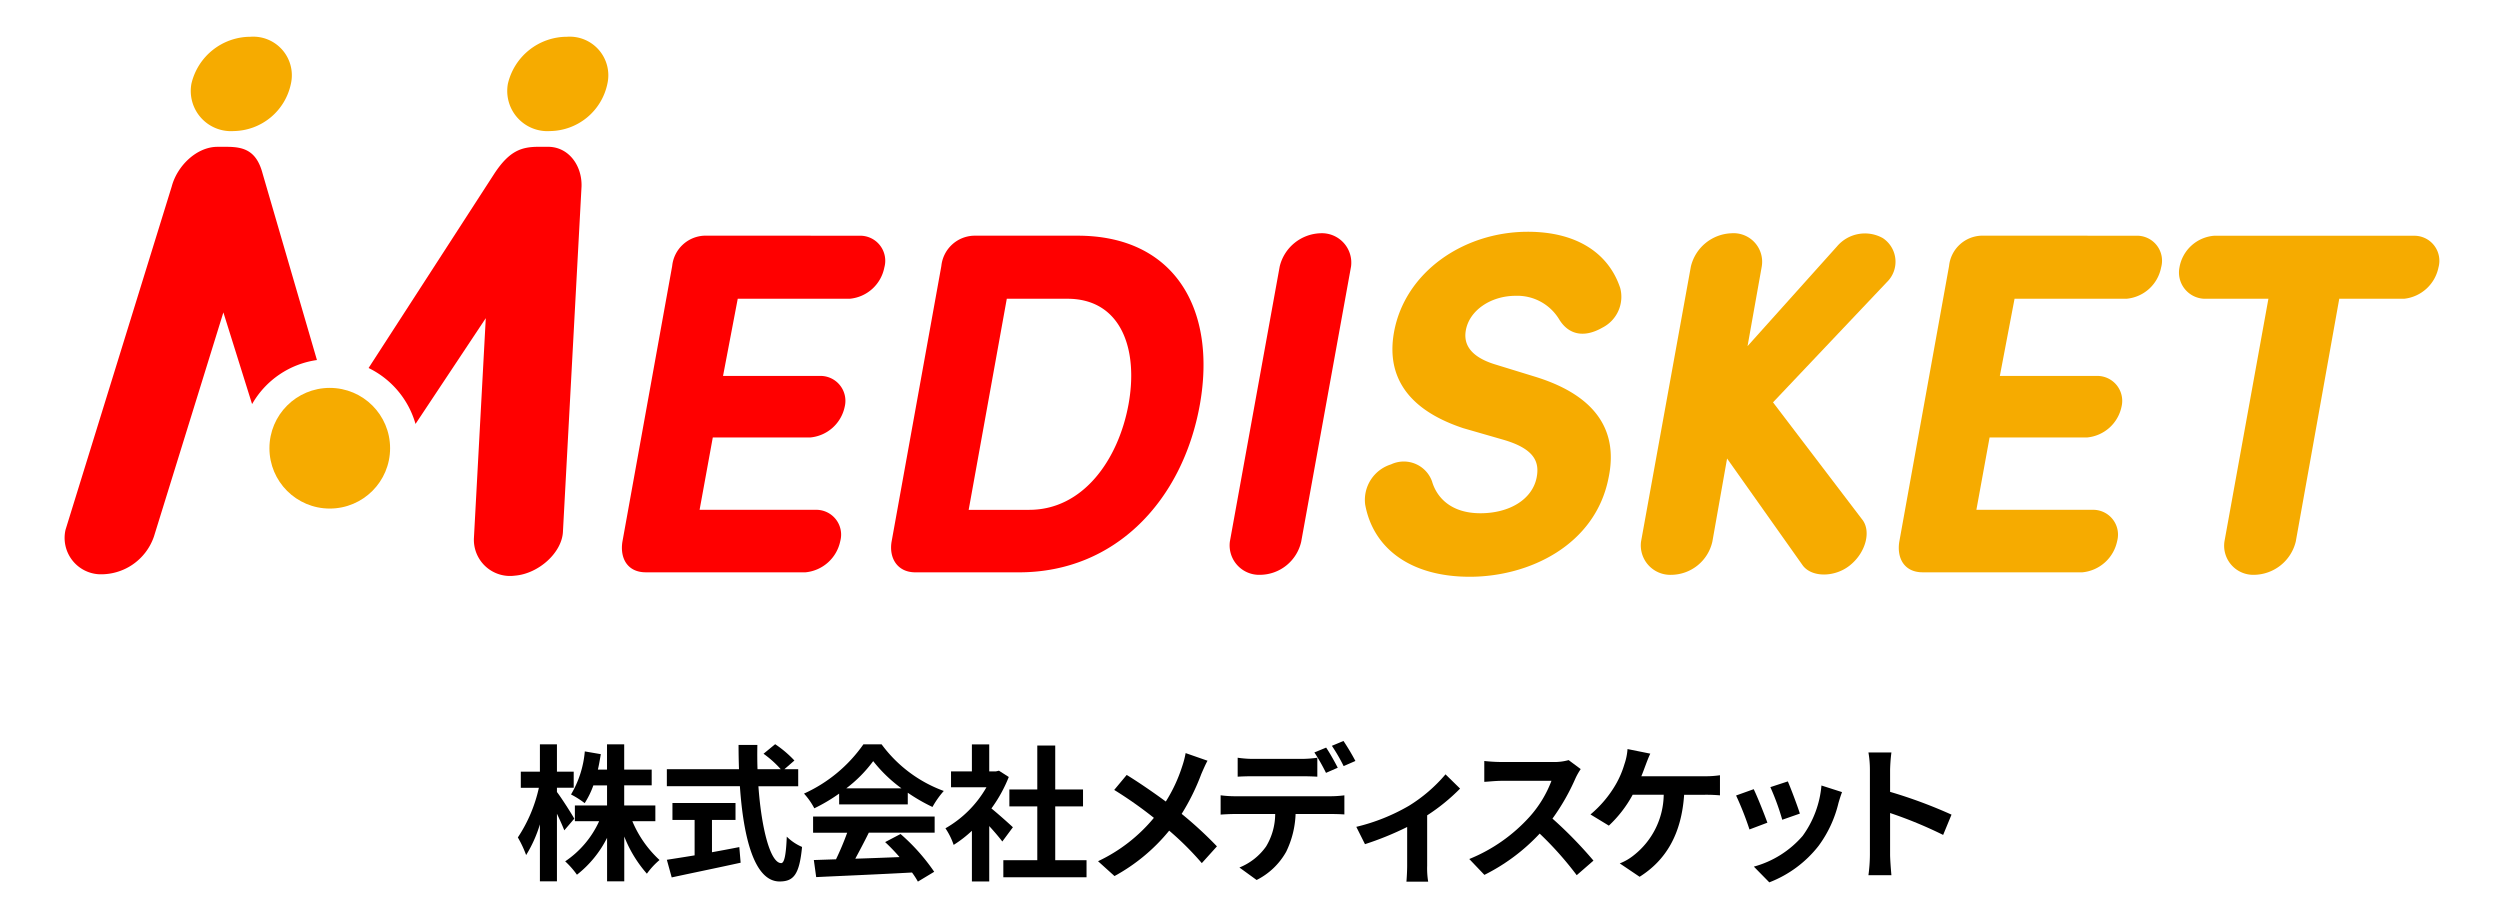 <svg xmlns="http://www.w3.org/2000/svg" width="272" height="100" viewBox="0 0 272 100">
  <g id="グループ_1944" data-name="グループ 1944" transform="translate(-352 -4191)">
    <rect id="長方形_641" data-name="長方形 641" width="272" height="100" transform="translate(352 4191)" fill="#fff"/>
    <g id="グループ_1943" data-name="グループ 1943" transform="translate(-1106.71 3678.6)">
      <g id="グループ_1941" data-name="グループ 1941" transform="translate(1465.71 516.4)">
        <circle id="楕円形_20" data-name="楕円形 20" cx="6.564" cy="6.564" r="6.564" transform="translate(22.314 38.203)" fill="#f6ab00"/>
        <g id="グループ_1935" data-name="グループ 1935" transform="translate(0 11.972)">
          <path id="パス_4910" data-name="パス 4910" d="M1493.193,546.5l-5.908-20.277c-.663-2.523-2.058-2.92-3.914-2.92h-1c-2.255,0-4.379,2.056-4.976,4.311l-11.554,37.35a3.96,3.96,0,0,0,3.649,4.844,6.075,6.075,0,0,0,5.972-4.116l7.552-24.374,3.123,9.977A9.685,9.685,0,0,1,1493.193,546.5Z" transform="translate(-1465.71 -523.3)" fill="red"/>
          <path id="パス_4911" data-name="パス 4911" d="M1504.31,523.3h-1c-1.857,0-3.184.4-4.842,2.92l-13.681,21.147a9.739,9.739,0,0,1,5.106,6.085l7.645-11.508-1.289,23.9a3.933,3.933,0,0,0,4.445,4.116c2.587-.2,5.174-2.521,5.242-4.844l2.02-37.5C1508.025,525.356,1506.566,523.3,1504.31,523.3Z" transform="translate(-1451.685 -523.3)" fill="red"/>
        </g>
        <g id="グループ_1937" data-name="グループ 1937" transform="translate(13.755)">
          <g id="グループ_1936" data-name="グループ 1936">
            <path id="パス_4912" data-name="パス 4912" d="M1480.131,516.4a4.2,4.2,0,0,1,4.405,5.1,6.463,6.463,0,0,1-6.232,5.16,4.373,4.373,0,0,1-4.593-5.16A6.614,6.614,0,0,1,1480.131,516.4Z" transform="translate(-1473.638 -516.4)" fill="#f6ab00"/>
          </g>
        </g>
        <g id="グループ_1939" data-name="グループ 1939" transform="translate(48.188)">
          <g id="グループ_1938" data-name="グループ 1938">
            <path id="パス_4913" data-name="パス 4913" d="M1499.977,516.4a4.2,4.2,0,0,1,4.405,5.1,6.46,6.46,0,0,1-6.231,5.16,4.373,4.373,0,0,1-4.594-5.16A6.615,6.615,0,0,1,1499.977,516.4Z" transform="translate(-1493.484 -516.4)" fill="#f6ab00"/>
          </g>
        </g>
        <g id="グループ_1940" data-name="グループ 1940" transform="translate(60.673 21.219)">
          <path id="パス_4914" data-name="パス 4914" d="M1526.616,528.876a2.723,2.723,0,0,1,2.606,3.454,4.222,4.222,0,0,1-3.722,3.4h-12.227l-1.6,8.4h10.58a2.712,2.712,0,0,1,2.658,3.35,4.224,4.224,0,0,1-3.775,3.349h-10.579l-1.435,7.868h12.706a2.7,2.7,0,0,1,2.6,3.4,4.278,4.278,0,0,1-3.774,3.4h-17.385c-1.966,0-2.818-1.487-2.551-3.295l5.422-30.037a3.668,3.668,0,0,1,3.562-3.295Z" transform="translate(-1500.679 -528.449)" fill="red"/>
          <path id="パス_4915" data-name="パス 4915" d="M1520.2,565.5c-1.966,0-2.871-1.541-2.6-3.295l5.422-30.037a3.668,3.668,0,0,1,3.562-3.295h11.269c10.526,0,15.15,7.974,13.292,18.393-1.862,10.367-9.145,18.234-19.672,18.234Zm5.795-6.8h6.591c5.847,0,9.675-5.422,10.792-11.43,1.116-6.06-.8-11.536-6.645-11.536h-6.591Z" transform="translate(-1488.276 -528.449)" fill="red"/>
          <path id="パス_4916" data-name="パス 4916" d="M1546.577,562.267a4.625,4.625,0,0,1-4.464,3.616,3.209,3.209,0,0,1-3.3-3.616l5.422-29.929a4.72,4.72,0,0,1,4.414-3.616,3.2,3.2,0,0,1,3.349,3.616Z" transform="translate(-1472.677 -528.562)" fill="red"/>
          <path id="パス_4917" data-name="パス 4917" d="M1550.118,553.936a3.262,3.262,0,0,1,4.466,1.86c.479,1.65,1.967,3.456,5.264,3.456,3.137,0,5.634-1.489,6.113-3.881.319-1.648-.158-3.135-3.72-4.145L1557.986,550c-7.547-2.5-8.132-7.124-7.547-10.421,1.169-6.538,7.547-10.952,14.566-10.952,5.262,0,8.772,2.287,10.048,6.114a3.758,3.758,0,0,1-1.916,4.306c-2.126,1.223-3.774.691-4.73-.9a5.317,5.317,0,0,0-4.731-2.552c-2.71,0-5.049,1.595-5.422,3.774-.161.958-.106,2.714,3.3,3.724l4.145,1.275c8.4,2.55,8.824,7.547,8.082,11.057-1.435,7.282-8.611,10.738-15.1,10.738s-10.523-3.135-11.377-7.868A4.049,4.049,0,0,1,1550.118,553.936Z" transform="translate(-1466.448 -528.63)" fill="#f6ab00"/>
          <path id="パス_4918" data-name="パス 4918" d="M1588.627,559.821c1.063,1.277.427,3.67-1.327,5.051-1.6,1.277-4.095,1.329-5.1,0l-8.24-11.642-1.6,9.038a4.625,4.625,0,0,1-4.466,3.616,3.206,3.206,0,0,1-3.295-3.616l5.422-29.929a4.719,4.719,0,0,1,4.412-3.616,3.109,3.109,0,0,1,3.3,3.616L1576.188,541l9.728-10.844a3.979,3.979,0,0,1,5-.9,3.086,3.086,0,0,1,.427,4.785l-12.385,13.077Z" transform="translate(-1453.727 -528.562)" fill="#f6ab00"/>
          <path id="パス_4919" data-name="パス 4919" d="M1606.682,528.876a2.72,2.72,0,0,1,2.6,3.454,4.217,4.217,0,0,1-3.718,3.4h-12.227l-1.6,8.4h10.578a2.713,2.713,0,0,1,2.66,3.35,4.227,4.227,0,0,1-3.774,3.349h-10.582l-1.435,7.868H1601.9a2.7,2.7,0,0,1,2.6,3.4,4.279,4.279,0,0,1-3.774,3.4h-17.387c-1.964,0-2.818-1.487-2.549-3.295l5.422-30.037a3.666,3.666,0,0,1,3.56-3.295Z" transform="translate(-1441.826 -528.449)" fill="#f6ab00"/>
          <path id="パス_4920" data-name="パス 4920" d="M1615.751,535.733l-4.733,26.421a4.733,4.733,0,0,1-4.518,3.616,3.169,3.169,0,0,1-3.243-3.616l4.785-26.421h-7.018a2.857,2.857,0,0,1-2.66-3.4,4.162,4.162,0,0,1,3.777-3.454h21.794a2.724,2.724,0,0,1,2.608,3.454,4.277,4.277,0,0,1-3.722,3.4Z" transform="translate(-1428.912 -528.449)" fill="#f6ab00"/>
        </g>
      </g>
      <g id="グループ_1942" data-name="グループ 1942" transform="translate(1515.055 593.018)">
        <path id="パス_4921" data-name="パス 4921" d="M1499.2,570.133c-.173-.448-.479-1.135-.8-1.808v7.357h-1.853v-6.2a13.975,13.975,0,0,1-1.5,3.342,11.722,11.722,0,0,0-.9-1.919,15.929,15.929,0,0,0,2.287-5.4h-1.966v-1.759h2.079v-2.974h1.853v2.974h1.824V565.5H1498.4v.463c.465.593,1.633,2.431,1.888,2.9Zm7.405-.992a12.061,12.061,0,0,0,2.958,4.221,8.057,8.057,0,0,0-1.376,1.489,13.65,13.65,0,0,1-2.462-4.046v4.877h-1.87v-4.733a11.845,11.845,0,0,1-3.279,4.013,9.225,9.225,0,0,0-1.279-1.456,10.5,10.5,0,0,0,3.694-4.365h-2.639V567.43h3.5v-2.19h-1.489a9.343,9.343,0,0,1-.944,1.934,9.742,9.742,0,0,0-1.487-.944,11.027,11.027,0,0,0,1.5-4.685l1.742.3c-.1.576-.191,1.135-.319,1.678h.993v-2.75h1.87v2.75h2.991v1.713h-2.991v2.19h3.39v1.711Z" transform="translate(-1494.15 -560.41)"/>
        <path id="パス_4922" data-name="パス 4922" d="M1513.453,565.335c.335,4.669,1.312,8.363,2.479,8.363.335,0,.526-.849.607-2.879a5.357,5.357,0,0,0,1.662,1.119c-.288,3.022-.926,3.758-2.446,3.758-2.734,0-3.932-4.733-4.317-10.362h-7.947v-1.855h7.849c-.03-.864-.047-1.759-.047-2.639h2.047c-.016.88-.016,1.775.016,2.639h2.526a11.316,11.316,0,0,0-1.872-1.679l1.265-1.039a11.89,11.89,0,0,1,2.094,1.775l-1.086.944h1.5v1.855Zm-5.052,7.18c.975-.177,2-.368,2.974-.56l.144,1.7c-2.623.576-5.436,1.152-7.5,1.6l-.528-1.919c.816-.128,1.87-.288,3.021-.481V569H1504.1v-1.839h6.862V569H1508.4Z" transform="translate(-1487.283 -560.41)"/>
        <path id="パス_4923" data-name="パス 4923" d="M1515.915,566.129a18.59,18.59,0,0,1-2.7,1.6,7.425,7.425,0,0,0-1.121-1.6,15.869,15.869,0,0,0,6.461-5.358h1.983a14.624,14.624,0,0,0,6.763,5.07,9.832,9.832,0,0,0-1.23,1.742,19.252,19.252,0,0,1-2.687-1.549V567.3h-7.466Zm-2.832,2.493h13.225v1.759h-7.164c-.463.944-.991,1.936-1.471,2.83,1.536-.047,3.182-.111,4.815-.175a19.256,19.256,0,0,0-1.569-1.631l1.679-.88a21.513,21.513,0,0,1,3.661,4.11l-1.775,1.07a8.559,8.559,0,0,0-.639-.991c-3.758.208-7.709.368-10.426.5l-.255-1.857,2.413-.08a30.767,30.767,0,0,0,1.215-2.894h-3.71Zm9.61-3.069a15.6,15.6,0,0,1-3.071-2.958,14.549,14.549,0,0,1-2.925,2.958Z" transform="translate(-1480.963 -560.403)"/>
        <path id="パス_4924" data-name="パス 4924" d="M1527.149,571.341c-.335-.448-.88-1.086-1.423-1.679v6.029h-1.886v-5.517a13.017,13.017,0,0,1-1.985,1.536,7.581,7.581,0,0,0-.894-1.806,11.954,11.954,0,0,0,4.461-4.463h-3.854v-1.726h2.271v-2.943h1.886v2.943h.72l.335-.08,1.072.687a15.487,15.487,0,0,1-1.888,3.421c.769.625,2,1.728,2.336,2.047Zm9.163,2.032v1.855h-9.052v-1.855h3.694V567.52h-3.038v-1.841h3.038V560.9h1.952v4.78h3.024v1.841h-3.024v5.852Z" transform="translate(-1474.442 -560.403)"/>
        <path id="パス_4925" data-name="パス 4925" d="M1541.77,563.586a24.07,24.07,0,0,1-2.141,4.35,42.019,42.019,0,0,1,3.838,3.533l-1.646,1.824a32.339,32.339,0,0,0-3.55-3.534,20.009,20.009,0,0,1-5.949,4.941l-1.791-1.615a17.588,17.588,0,0,0,6.076-4.718,44.1,44.1,0,0,0-4.317-3.038l1.359-1.631c1.279.784,2.958,1.936,4.254,2.894a16.531,16.531,0,0,0,1.773-3.8,10,10,0,0,0,.385-1.471l2.382.831C1542.234,562.514,1541.931,563.218,1541.77,563.586Z" transform="translate(-1467.409 -560.003)"/>
        <path id="パス_4926" data-name="パス 4926" d="M1539.752,566.573h10.474a12.041,12.041,0,0,0,1.456-.1v2.079c-.4-.031-1.008-.047-1.456-.047h-3.852a10.177,10.177,0,0,1-1.024,4.108,7.573,7.573,0,0,1-3.215,3.071l-1.872-1.358a6.543,6.543,0,0,0,2.9-2.287,6.882,6.882,0,0,0,.991-3.534h-4.4c-.462,0-1.086.031-1.536.064v-2.1A12.184,12.184,0,0,0,1539.752,566.573Zm2.031-4.064h5.23a12.561,12.561,0,0,0,1.726-.127v2.063c-.543-.033-1.168-.049-1.726-.049h-5.23c-.543,0-1.232.016-1.71.049v-2.063A11.983,11.983,0,0,0,1541.784,562.509Zm9.178.961-1.279.559a20.928,20.928,0,0,0-1.263-2.223l1.28-.527C1550.1,561.871,1550.659,562.877,1550.962,563.47Zm1.921-.736-1.28.559a18.815,18.815,0,0,0-1.279-2.207l1.263-.527A25.029,25.029,0,0,1,1552.883,562.735Z" transform="translate(-1461.759 -560.559)"/>
        <path id="パス_4927" data-name="パス 4927" d="M1552.45,566.074a16.639,16.639,0,0,0,3.982-3.423l1.584,1.551a20.968,20.968,0,0,1-3.581,2.911V572.6a8.821,8.821,0,0,0,.111,1.726h-2.367c.031-.319.08-1.168.08-1.726v-4.221a33.471,33.471,0,0,1-4.589,1.87l-.944-1.886A21.166,21.166,0,0,0,1552.45,566.074Z" transform="translate(-1455.505 -559.021)"/>
        <path id="パス_4928" data-name="パス 4928" d="M1565.372,563.724a23.552,23.552,0,0,1-2.511,4.4,45.1,45.1,0,0,1,4.461,4.572l-1.822,1.584a36.363,36.363,0,0,0-4.03-4.525,21.065,21.065,0,0,1-6.014,4.492l-1.646-1.726a17.9,17.9,0,0,0,6.557-4.589,12.413,12.413,0,0,0,2.384-3.918h-5.42c-.673,0-1.553.1-1.888.111v-2.269a18.248,18.248,0,0,0,1.888.111h5.642a5.71,5.71,0,0,0,1.648-.208l1.312.977A7.3,7.3,0,0,0,1565.372,563.724Z" transform="translate(-1450.298 -559.678)"/>
        <path id="パス_4929" data-name="パス 4929" d="M1567.391,562.858c-.127.335-.271.751-.448,1.166h6.891a10.543,10.543,0,0,0,1.664-.111v2.19a16.482,16.482,0,0,0-1.664-.064H1571.6c-.288,4.239-1.95,7.1-4.844,8.923l-2.16-1.456a5.71,5.71,0,0,0,1.52-.88,8.517,8.517,0,0,0,3.262-6.588H1566a13.168,13.168,0,0,1-2.59,3.359l-2-1.216a12.287,12.287,0,0,0,2.767-3.293,10.134,10.134,0,0,0,.926-2.176,6.284,6.284,0,0,0,.337-1.647l2.478.5C1567.725,561.961,1567.517,562.522,1567.391,562.858Z" transform="translate(-1444.711 -560.186)"/>
        <path id="パス_4930" data-name="パス 4930" d="M1573.947,567.586l-1.95.736a33.261,33.261,0,0,0-1.456-3.694l1.917-.687C1572.859,564.756,1573.626,566.691,1573.947,567.586Zm7.738-2.158a12.881,12.881,0,0,1-2.174,4.686,12.49,12.49,0,0,1-5.356,3.964l-1.68-1.711a10.736,10.736,0,0,0,5.307-3.342,10.925,10.925,0,0,0,2.047-5.484l2.238.718C1581.878,564.772,1581.782,565.108,1581.685,565.428Zm-4.2,1.168-1.921.672a26.347,26.347,0,0,0-1.294-3.55l1.9-.623C1576.473,563.781,1577.257,565.86,1577.481,566.6Z" transform="translate(-1438 -558.696)"/>
        <path id="パス_4931" data-name="パス 4931" d="M1579,563.2a11.012,11.012,0,0,0-.16-1.919h2.5a17.69,17.69,0,0,0-.144,1.919v2.367a51.932,51.932,0,0,1,6.683,2.479l-.911,2.207a45.992,45.992,0,0,0-5.772-2.384v4.525c0,.465.082,1.584.144,2.24h-2.5a17.34,17.34,0,0,0,.16-2.24Z" transform="translate(-1431.899 -560.031)"/>
      </g>
    </g>
  </g>
</svg>

